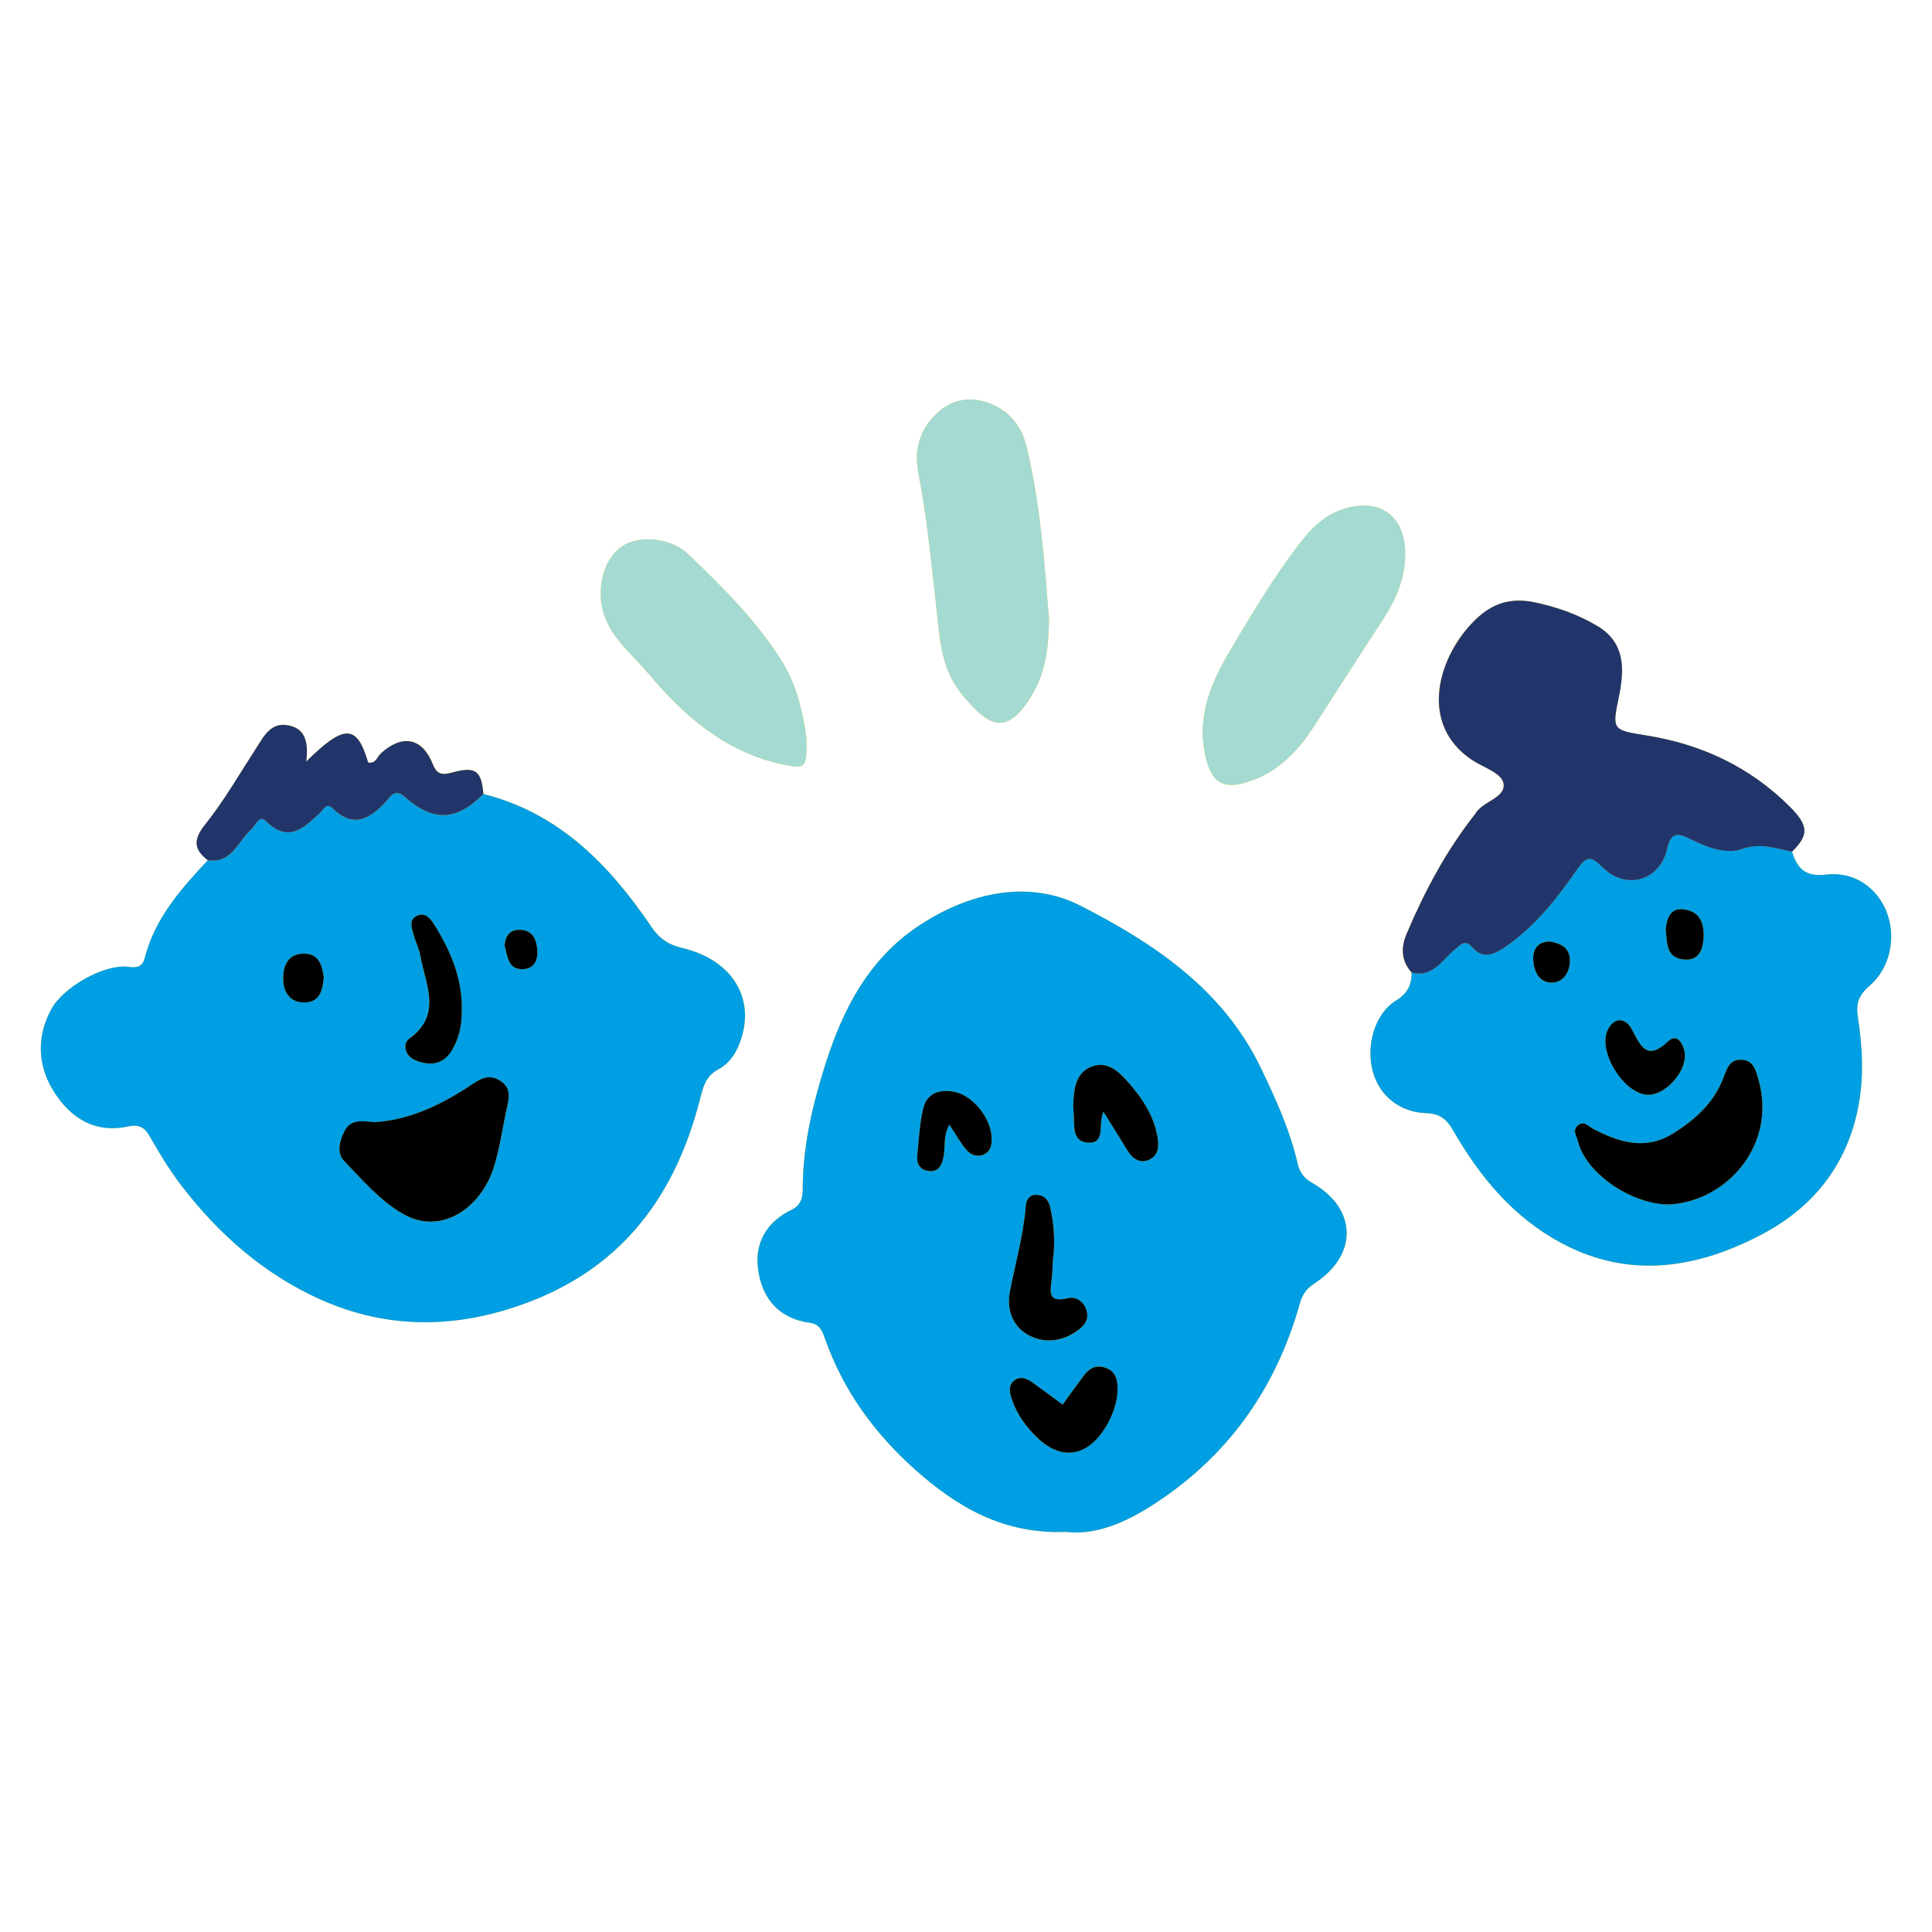 <?xml version="1.0" encoding="UTF-8"?>
<svg id="Layer_1" xmlns="http://www.w3.org/2000/svg" version="1.1" viewBox="0 0 600 600">
  <!-- Generator: Adobe Illustrator 29.2.1, SVG Export Plug-In . SVG Version: 2.1.0 Build 116)  -->
  <defs>
    <style>
      .st0 {
        fill: #22356b;
      }

      .st1 {
        fill: #009ee3;
      }

      .st2 {
        fill: #ffde2f;
      }

      .st3 {
        fill: #a4dad2;
      }
    </style>
  </defs>
  <path class="st2" d="M250.46,229.15c-1-6.99-2.7-16.13-7.97-24.37-7.95-12.45-18.34-22.71-28.9-32.8-5.2-4.97-14.95-5.84-20.2-2.47-5.46,3.51-8,11.91-6.37,19.3,1.94,8.77,8.86,13.87,14.16,20.17,11.33,13.48,24.17,24.71,42.16,28.47,6.73,1.41,7.32,1.19,7.12-8.3M436.4,171.98c0-11.61-7.67-17.38-18.85-14.02-5.36,1.61-9.42,5.16-12.85,9.45-8.58,10.77-15.53,22.65-22.57,34.41-6.04,10.1-10.69,20.96-7.69,33.42,1.84,7.61,5.18,9.99,12.69,7.73,9.31-2.81,15.74-9.34,20.89-17.29,7.21-11.16,14.33-22.36,21.59-33.48,4.03-6.18,6.8-12.71,6.79-20.21M325.81,192.56c-1.4-17.53-2.68-35.7-6.89-53.5-1.37-5.76-4.33-10.32-9.75-13-5.99-2.96-12.21-2.72-17.2,1.4-5.87,4.84-8.31,11.55-6.77,19.39,2.65,13.48,3.89,27.15,5.47,40.77,1.11,9.57,1.27,19.56,7.69,27.56,8.89,11.09,14.54,13.6,22.45.12,4.07-6.95,4.78-14.4,5-22.73M330.87,475.74c9.02,1.11,18.01-2.62,26.27-7.82,23.71-14.93,39.03-36.27,46.56-63.18.81-2.88,2.18-4.63,4.58-6.2,13.45-8.78,13.25-23.09-.59-31.07-2.66-1.53-4.02-3.21-4.66-6-2.45-10.58-6.89-20.36-11.61-30.12-11.76-24.27-33.26-38.47-55.64-49.97-16.23-8.33-34.52-4.32-50.17,5.92-15.47,10.13-23.63,25.54-29.1,42.64-3.92,12.27-6.95,24.67-7.2,37.67-.05,2.84.36,6.22-3.46,8.07-7.96,3.86-11.76,10.55-10.31,19.3,1.46,8.82,6.78,14.54,15.95,15.82,3.15.44,3.9,2.6,4.73,4.98,5.68,16.1,15.42,29.45,28.06,40.69,12.92,11.48,27.26,20.02,46.6,19.27M64.53,267.16c-8.35,8.9-16.41,17.99-19.55,30.27-.68,2.63-2.16,3.21-5.02,2.83-7.57-1.02-20.46,6.37-24.13,13.3-4.51,8.52-4.12,17.26.72,25.15,5.13,8.36,12.72,13.38,23.29,11.1,3.06-.66,4.96.1,6.6,2.98,2.99,5.25,6.15,10.49,9.81,15.29,11.66,15.23,25.83,27.71,43.41,35.54,21.42,9.52,43.2,8.97,65.02.56,29.23-11.25,45.22-33.47,52.72-62.82.97-3.81,1.75-7.17,5.65-9.24,3.96-2.1,6.07-5.9,7.34-10.16,3.81-12.81-3.58-24.06-18.54-27.59-4.24-1-7.06-2.9-9.54-6.57-13.03-19.18-28.59-35.31-52.16-41.24-.6-7.21-2.44-8.62-9.35-6.79-2.85.76-4.88,1.24-6.35-2.45-3.33-8.31-9.45-9.41-16.1-3.43-1.19,1.07-1.64,3.38-4,2.86-3.47-11.81-7.34-12.04-19.2-.3.57-5.4.07-10.05-5.44-11.19-5.63-1.16-7.73,3.36-10.19,7.15-5.14,7.92-9.86,16.19-15.72,23.53-3.75,4.7-3.72,7.73.75,11.19M438.38,302.02c.04,3.84-1.27,6.53-4.87,8.75-6.62,4.06-9.45,14.07-7.1,22.3,2.06,7.23,8.34,12.39,16.42,12.63,4.19.12,6.39,1.8,8.41,5.31,8.29,14.46,18.8,27.12,33.69,35.06,21.28,11.35,42.52,7.82,62.69-2.96,15.28-8.17,25.62-20.86,29.3-38.41,2.02-9.68,1.53-19.3.05-28.86-.67-4.35.38-6.88,3.68-9.72,6.45-5.54,8.31-15.23,5.24-22.95-2.96-7.47-10.07-12.6-18.73-11.55-6.48.79-9.01-1.9-10.63-7.13,5.17-5.11,5.26-8.02-.78-14.04-12.33-12.3-27.38-19.33-44.52-22.07-10.5-1.67-10.6-1.72-8.53-11.77,1.77-8.62,2.13-16.92-6.52-22.14-5.95-3.59-12.47-5.89-19.43-7.39-7.44-1.59-13.19.19-18.45,5.24-11.7,11.26-18.01,32.44-1.22,43.66,3.46,2.31,9.39,4.08,9.85,7.43.6,4.45-6.5,5.37-8.79,9.3-.11.19-.26.37-.4.54-8.78,11.25-15.42,23.71-20.95,36.8-1.77,4.19-1.7,8.34,1.57,11.97"/>
  <path class="st1" d="M294.82,349.26c2.07,3.12,3.45,5.69,5.31,7.86,1.32,1.54,3.38,2.4,5.49,1.38,1.81-.87,2.31-2.56,2.36-4.51.14-6.22-5.61-13.75-11.63-14.9-4.48-.86-8.45.31-9.61,5.07-1.16,4.76-1.36,9.77-1.88,14.68-.28,2.59.86,4.53,3.52,4.83,3.19.37,4.21-1.94,4.67-4.58.54-3.03-.15-6.26,1.77-9.82M342.67,345.23c2.82,4.54,5.16,8.25,7.46,12,1.57,2.58,3.81,4.19,6.73,2.91,2.87-1.27,3.12-4.07,2.63-6.95-1.22-7.16-5.21-12.79-9.92-17.99-2.84-3.14-6.24-5.64-10.64-3.93-4.34,1.69-5.25,5.82-5.54,10.02-.1,1.34-.13,2.71.01,4.04.39,3.64-.76,8.98,4.13,9.48,6.03.62,3.35-5.48,5.13-9.59M347.01,432.86c.22-4.17-.32-6.69-3.36-7.95-3.01-1.24-5.27-.11-7.07,2.27-2.24,2.97-4.4,6.01-6.59,9.03-3.07-2.26-6.13-4.55-9.25-6.77-1.71-1.22-3.72-2.2-5.62-.84-2.22,1.6-1.58,3.97-.84,6.16,1.57,4.58,4.41,8.38,7.81,11.69,6.77,6.56,14.2,6.25,19.81-1.15,2.98-3.93,4.74-8.67,5.09-12.45M326.97,391.53c.75-5.65.41-11.24-.88-16.77-.51-2.21-1.93-3.66-4.23-3.69-2.2-.04-3.14,1.54-3.3,3.54-.7,9.02-3.25,17.7-4.92,26.54-1.07,5.59.82,10.73,5.67,13.42,4.94,2.75,10.42,2.18,15.32-1.34,2.24-1.61,3.61-3.48,2.8-6.25-.81-2.78-3.35-4.4-5.69-3.81-6.78,1.68-5.48-2.46-5.1-6.23.19-1.79.22-3.6.33-5.4M330.87,475.74c-19.34.75-33.68-7.78-46.6-19.27-12.63-11.23-22.38-24.59-28.05-40.69-.84-2.38-1.59-4.54-4.73-4.97-9.18-1.28-14.5-7-15.95-15.83-1.44-8.75,2.36-15.43,10.32-19.29,3.81-1.85,3.4-5.25,3.45-8.08.25-13,3.28-25.4,7.2-37.66,5.48-17.1,13.63-32.5,29.11-42.64,15.65-10.25,33.94-14.26,50.16-5.92,22.39,11.49,43.88,25.69,55.64,49.97,4.72,9.75,9.16,19.53,11.61,30.11.65,2.79,2.01,4.47,4.66,6,13.84,7.98,14.04,22.3.59,31.07-2.4,1.57-3.78,3.33-4.58,6.21-7.53,26.9-22.85,48.24-46.56,63.17-8.27,5.2-17.24,8.93-26.27,7.82"/>
  <path class="st1" d="M156.69,293.62c.99,3.49,1.07,7.54,5.78,7.36,3.4-.13,4.57-2.83,4.4-5.7-.2-3.24-1.22-6.37-5.37-6.51-3.53-.12-4.5,2.25-4.81,4.85M100.55,303.64c-.51-3.98-1.6-7.53-6.23-7.48-4.92.06-6.41,3.77-6.37,7.85.04,4.31,2.34,7.54,6.98,7.31,4.61-.24,5.22-4.15,5.62-7.68M143.36,314.96c.55-10.36-3.25-19.39-8.58-27.9-1.19-1.9-2.87-3.88-5.43-2.59-2.31,1.16-1.55,3.5-1.04,5.42.64,2.38,1.83,4.64,2.25,7.04,1.56,8.86,6.9,18.15-3.49,25.68-2.1,1.52-1.38,5.26,1.81,6.61,4.67,1.98,8.93,1.44,11.63-3.34,1.9-3.35,2.83-7.07,2.85-10.92M116.2,348.5c-4.04-.42-7.44-.96-9.36,3.07-1.47,3.07-2.27,6.62-.01,8.94,5.75,5.94,11.21,12.45,18.48,16.57,11.73,6.64,23.82-1.93,27.84-13.97,1.98-5.94,2.81-12.27,4.14-18.42.72-3.33,1.75-6.73-2.01-9.08-3.86-2.4-6.6-.19-9.75,1.87-9.1,5.95-18.82,10.45-29.33,11.02M150.13,246.59c23.57,5.92,39.14,22.06,52.16,41.24,2.48,3.66,5.31,5.57,9.54,6.56,14.97,3.54,22.36,14.78,18.55,27.59-1.27,4.25-3.38,8.05-7.34,10.15-3.9,2.07-4.67,5.42-5.65,9.25-7.49,29.33-23.49,51.56-52.71,62.82-21.83,8.4-43.61,8.96-65.02-.57-17.57-7.82-31.75-20.31-43.41-35.54-3.67-4.8-6.82-10.03-9.82-15.29-1.63-2.88-3.53-3.64-6.59-2.98-10.57,2.28-18.16-2.75-23.29-11.1-4.85-7.89-5.24-16.63-.72-25.15,3.67-6.94,16.55-14.33,24.12-13.3,2.87.39,4.34-.19,5.02-2.83,3.14-12.27,11.2-21.36,19.55-30.27,7.53,1.1,9.34-5.85,13.48-9.54,1.34-1.19,2.49-4.68,4.47-2.71,7.19,7.16,11.95,2.15,17.08-2.6.92-.85,1.77-3.16,3.68-1.3,6.41,6.29,11.49,3.43,16.59-2,1.26-1.34,2.64-4.37,5.81-1.57,9.01,7.92,16.12,7.55,24.5-.85"/>
  <path class="st1" d="M481.19,292.4c-3.89.13-5.22,2.62-5.01,5.83.22,3.57,1.91,7.01,5.81,6.94,3.37-.07,5.42-3.09,5.55-6.54.16-4.23-2.78-5.69-6.35-6.23M517.3,288.57c.51,3.94-.13,9.04,5.91,9.44,4.27.28,5.63-2.93,5.84-6.68.26-4.53-1.08-8.25-6.07-8.91-4.1-.54-5.28,2.53-5.67,6.15M511.84,340c5.79.06,12.52-7.93,11.28-13.54-.57-2.6-2.4-5.57-4.95-3.13-6.65,6.34-8.57,1.64-11.36-3.62-1.75-3.31-5.04-4.19-7.31-.21-3.72,6.51,4.8,20.42,12.36,20.51M518.09,374.06c17.79-.69,33.95-18.34,27.97-38.93-.81-2.78-1.48-5.91-5.33-6.02-3.48-.1-4.4,2.63-5.33,5.17-2.91,8.02-8.83,13.38-15.78,17.72-8.56,5.34-16.77,2.81-24.86-1.43-1.48-.78-2.92-2.68-4.78-1.02-1.75,1.55-.31,3.28.1,4.96,2.39,9.7,16.19,19.36,28.01,19.54M556.53,264.48c1.62,5.24,4.15,7.92,10.63,7.13,8.66-1.06,15.77,4.08,18.73,11.54,3.07,7.72,1.21,17.41-5.23,22.95-3.31,2.84-4.35,5.37-3.68,9.72,1.47,9.57,1.97,19.19-.06,28.87-3.68,17.55-14.02,30.24-29.3,38.41-20.16,10.78-41.41,14.31-62.68,2.97-14.89-7.94-25.41-20.6-33.69-35.06-2.01-3.52-4.22-5.19-8.42-5.32-8.08-.24-14.36-5.4-16.42-12.63-2.35-8.24.49-18.24,7.1-22.31,3.61-2.22,4.92-4.9,4.87-8.75,6.63,1.72,9.5-3.91,13.46-7.16,1.92-1.57,3.09-3.22,5.37-.66,3.34,3.76,6.69,2.32,10.17-.05,9.28-6.33,16.1-15.04,22.35-24.04,3.28-4.74,4.51-4.08,8.13-.58,7.31,7.05,17.7,3.9,19.89-5.92,1.11-4.95,3.11-5.07,6.97-3.13,5.11,2.57,11.31,4.96,16.21,3.22,5.89-2.1,10.47-.11,15.6.78"/>
  <path class="st0" d="M556.53,264.48c-5.13-.9-9.71-2.89-15.6-.78-4.9,1.75-11.1-.65-16.21-3.22-3.86-1.95-5.86-1.83-6.97,3.13-2.19,9.82-12.58,12.97-19.89,5.92-3.62-3.5-4.85-4.16-8.13.58-6.25,9-13.07,17.71-22.35,24.04-3.48,2.37-6.84,3.81-10.17.05-2.28-2.57-3.45-.92-5.37.66-3.96,3.25-6.83,8.87-13.46,7.16-3.26-3.63-3.33-7.77-1.56-11.96,5.52-13.09,12.16-25.56,20.94-36.8.14-.18.28-.36.4-.55,2.29-3.93,9.4-4.84,8.79-9.29-.46-3.35-6.38-5.12-9.84-7.43-16.8-11.23-10.49-32.4,1.22-43.66,5.25-5.05,11-6.84,18.44-5.24,6.96,1.49,13.48,3.8,19.43,7.39,8.65,5.22,8.3,13.52,6.52,22.13-2.07,10.04-1.97,10.1,8.53,11.77,17.14,2.73,32.2,9.77,44.53,22.07,6.03,6.02,5.95,8.93.77,14.04"/>
  <g>
    <path class="st3" d="M325.81,192.56c-.22,8.33-.93,15.78-5,22.73-7.91,13.48-13.56,10.97-22.45-.11-6.42-8.01-6.57-18-7.69-27.56-1.59-13.63-2.83-27.3-5.48-40.77-1.54-7.84.91-14.55,6.77-19.39,5-4.13,11.21-4.37,17.21-1.4,5.41,2.68,8.37,7.24,9.74,13,4.22,17.8,5.51,35.97,6.9,53.5"/>
    <path class="st3" d="M436.41,171.99c0,7.5-2.77,14.04-6.8,20.21-7.26,11.12-14.37,22.33-21.59,33.47-5.14,7.95-11.58,14.49-20.89,17.29-7.51,2.26-10.84-.12-12.68-7.72-3.01-12.46,1.63-23.32,7.68-33.42,7.04-11.75,13.98-23.64,22.57-34.41,3.43-4.3,7.49-7.84,12.86-9.45,11.17-3.36,18.86,2.4,18.85,14.02"/>
    <path class="st3" d="M250.46,229.15c.2,9.49-.39,9.71-7.12,8.3-17.99-3.75-30.83-14.98-42.16-28.47-5.3-6.3-12.22-11.39-14.16-20.17-1.63-7.39.9-15.78,6.37-19.3,5.25-3.37,15-2.5,20.2,2.47,10.56,10.09,20.95,20.34,28.9,32.8,5.27,8.24,6.97,17.38,7.97,24.37"/>
  </g>
  <path class="st0" d="M150.13,246.59c-8.38,8.4-15.49,8.77-24.5.85-3.16-2.79-4.54.24-5.81,1.57-5.1,5.43-10.18,8.29-16.59,2-1.91-1.87-2.76.45-3.68,1.3-5.13,4.75-9.89,9.76-17.08,2.6-1.98-1.97-3.13,1.52-4.47,2.71-4.15,3.69-5.95,10.63-13.48,9.54-4.47-3.46-4.51-6.48-.75-11.19,5.87-7.34,10.59-15.61,15.73-23.53,2.46-3.78,4.55-8.31,10.19-7.14,5.51,1.13,6.01,5.78,5.44,11.19,11.85-11.75,15.73-11.52,19.2.3,2.35.51,2.8-1.78,3.99-2.86,6.65-5.98,12.78-4.88,16.1,3.43,1.48,3.69,3.5,3.21,6.35,2.46,6.91-1.83,8.75-.43,9.35,6.78"/>
  <g>
    <path d="M326.97,391.53c-.1,1.8-.14,3.6-.33,5.4-.38,3.78-1.68,7.91,5.1,6.22,2.34-.58,4.88,1.04,5.69,3.81.81,2.78-.56,4.64-2.8,6.25-4.9,3.52-10.37,4.09-15.32,1.35-4.85-2.69-6.74-7.84-5.67-13.42,1.69-8.84,4.22-17.51,4.92-26.54.16-2.01,1.1-3.58,3.3-3.54,2.3.04,3.72,1.49,4.23,3.69,1.29,5.54,1.63,11.13.88,16.77"/>
    <path d="M347.01,432.86c-.35,3.78-2.1,8.52-5.08,12.45-5.61,7.4-13.05,7.7-19.81,1.15-3.41-3.31-6.25-7.1-7.81-11.69-.75-2.19-1.4-4.56.84-6.16,1.9-1.37,3.9-.39,5.61.83,3.11,2.22,6.17,4.51,9.25,6.77,2.19-3.01,4.34-6.05,6.59-9.03,1.79-2.38,4.05-3.51,7.06-2.26,3.04,1.25,3.57,3.78,3.36,7.95"/>
    <path d="M342.67,345.23c-1.78,4.1.9,10.2-5.14,9.59-4.88-.51-3.73-5.84-4.12-9.48-.15-1.34-.11-2.7-.02-4.04.3-4.19,1.21-8.33,5.54-10.02,4.4-1.72,7.8.79,10.64,3.93,4.72,5.21,8.7,10.83,9.92,17.99.49,2.89.24,5.68-2.63,6.95-2.92,1.29-5.15-.32-6.73-2.9-2.29-3.75-4.63-7.46-7.45-12"/>
    <path d="M294.82,349.26c-1.92,3.56-1.23,6.79-1.77,9.82-.46,2.64-1.48,4.95-4.66,4.58-2.67-.3-3.81-2.24-3.53-4.83.53-4.91.72-9.92,1.88-14.68,1.16-4.75,5.13-5.92,9.62-5.07,6.01,1.16,11.76,8.68,11.62,14.9-.04,1.95-.54,3.64-2.35,4.51-2.12,1.01-4.17.16-5.49-1.38-1.85-2.17-3.25-4.74-5.31-7.86"/>
  </g>
  <g>
    <path d="M116.2,348.5c10.51-.57,20.22-5.07,29.33-11.03,3.14-2.05,5.89-4.27,9.75-1.87,3.76,2.35,2.73,5.75,2.01,9.07-1.34,6.16-2.16,12.48-4.14,18.43-4.02,12.04-16.11,20.6-27.84,13.97-7.28-4.12-12.73-10.63-18.48-16.57-2.25-2.32-1.46-5.87.01-8.94,1.93-4.02,5.32-3.49,9.36-3.07"/>
    <path d="M143.37,314.96c-.02,3.84-.96,7.57-2.85,10.92-2.71,4.78-6.97,5.32-11.63,3.34-3.2-1.35-3.91-5.1-1.82-6.61,10.4-7.54,5.06-16.82,3.5-25.68-.43-2.4-1.61-4.66-2.25-7.04-.52-1.93-1.27-4.27,1.04-5.42,2.57-1.29,4.24.69,5.43,2.59,5.34,8.51,9.13,17.54,8.58,27.91"/>
    <path d="M100.55,303.64c-.4,3.53-1.01,7.44-5.62,7.68-4.64.24-6.95-2.99-6.98-7.31-.04-4.08,1.46-7.79,6.37-7.85,4.63-.05,5.73,3.49,6.24,7.48"/>
    <path d="M156.69,293.62c.31-2.6,1.28-4.97,4.81-4.85,4.15.14,5.17,3.27,5.37,6.5.18,2.88-1,5.57-4.4,5.7-4.72.18-4.78-3.86-5.78-7.35"/>
  </g>
  <g>
    <path d="M518.09,374.06c-11.81-.18-25.61-9.83-28.01-19.54-.42-1.69-1.84-3.42-.1-4.97,1.87-1.66,3.3.25,4.78,1.02,8.08,4.24,16.3,6.78,24.86,1.43,6.96-4.34,12.87-9.7,15.78-17.71.93-2.54,1.85-5.28,5.34-5.18,3.85.12,4.51,3.24,5.32,6.03,5.99,20.58-10.18,38.24-27.97,38.92"/>
    <path d="M511.84,340c-7.57-.08-16.07-13.98-12.36-20.51,2.27-3.98,5.56-3.1,7.31.21,2.78,5.27,4.72,9.96,11.36,3.62,2.56-2.43,4.39.54,4.96,3.13,1.25,5.61-5.49,13.6-11.28,13.54"/>
    <path d="M517.3,288.57c.4-3.62,1.57-6.69,5.67-6.15,5,.66,6.34,4.38,6.08,8.91-.22,3.75-1.57,6.96-5.84,6.68-6.04-.4-5.4-5.5-5.91-9.44"/>
    <path d="M481.19,292.39c3.57.54,6.51,2.01,6.35,6.23-.13,3.45-2.17,6.48-5.55,6.54-3.9.07-5.59-3.37-5.81-6.93-.2-3.22,1.13-5.69,5.01-5.84"/>
  </g>
</svg>